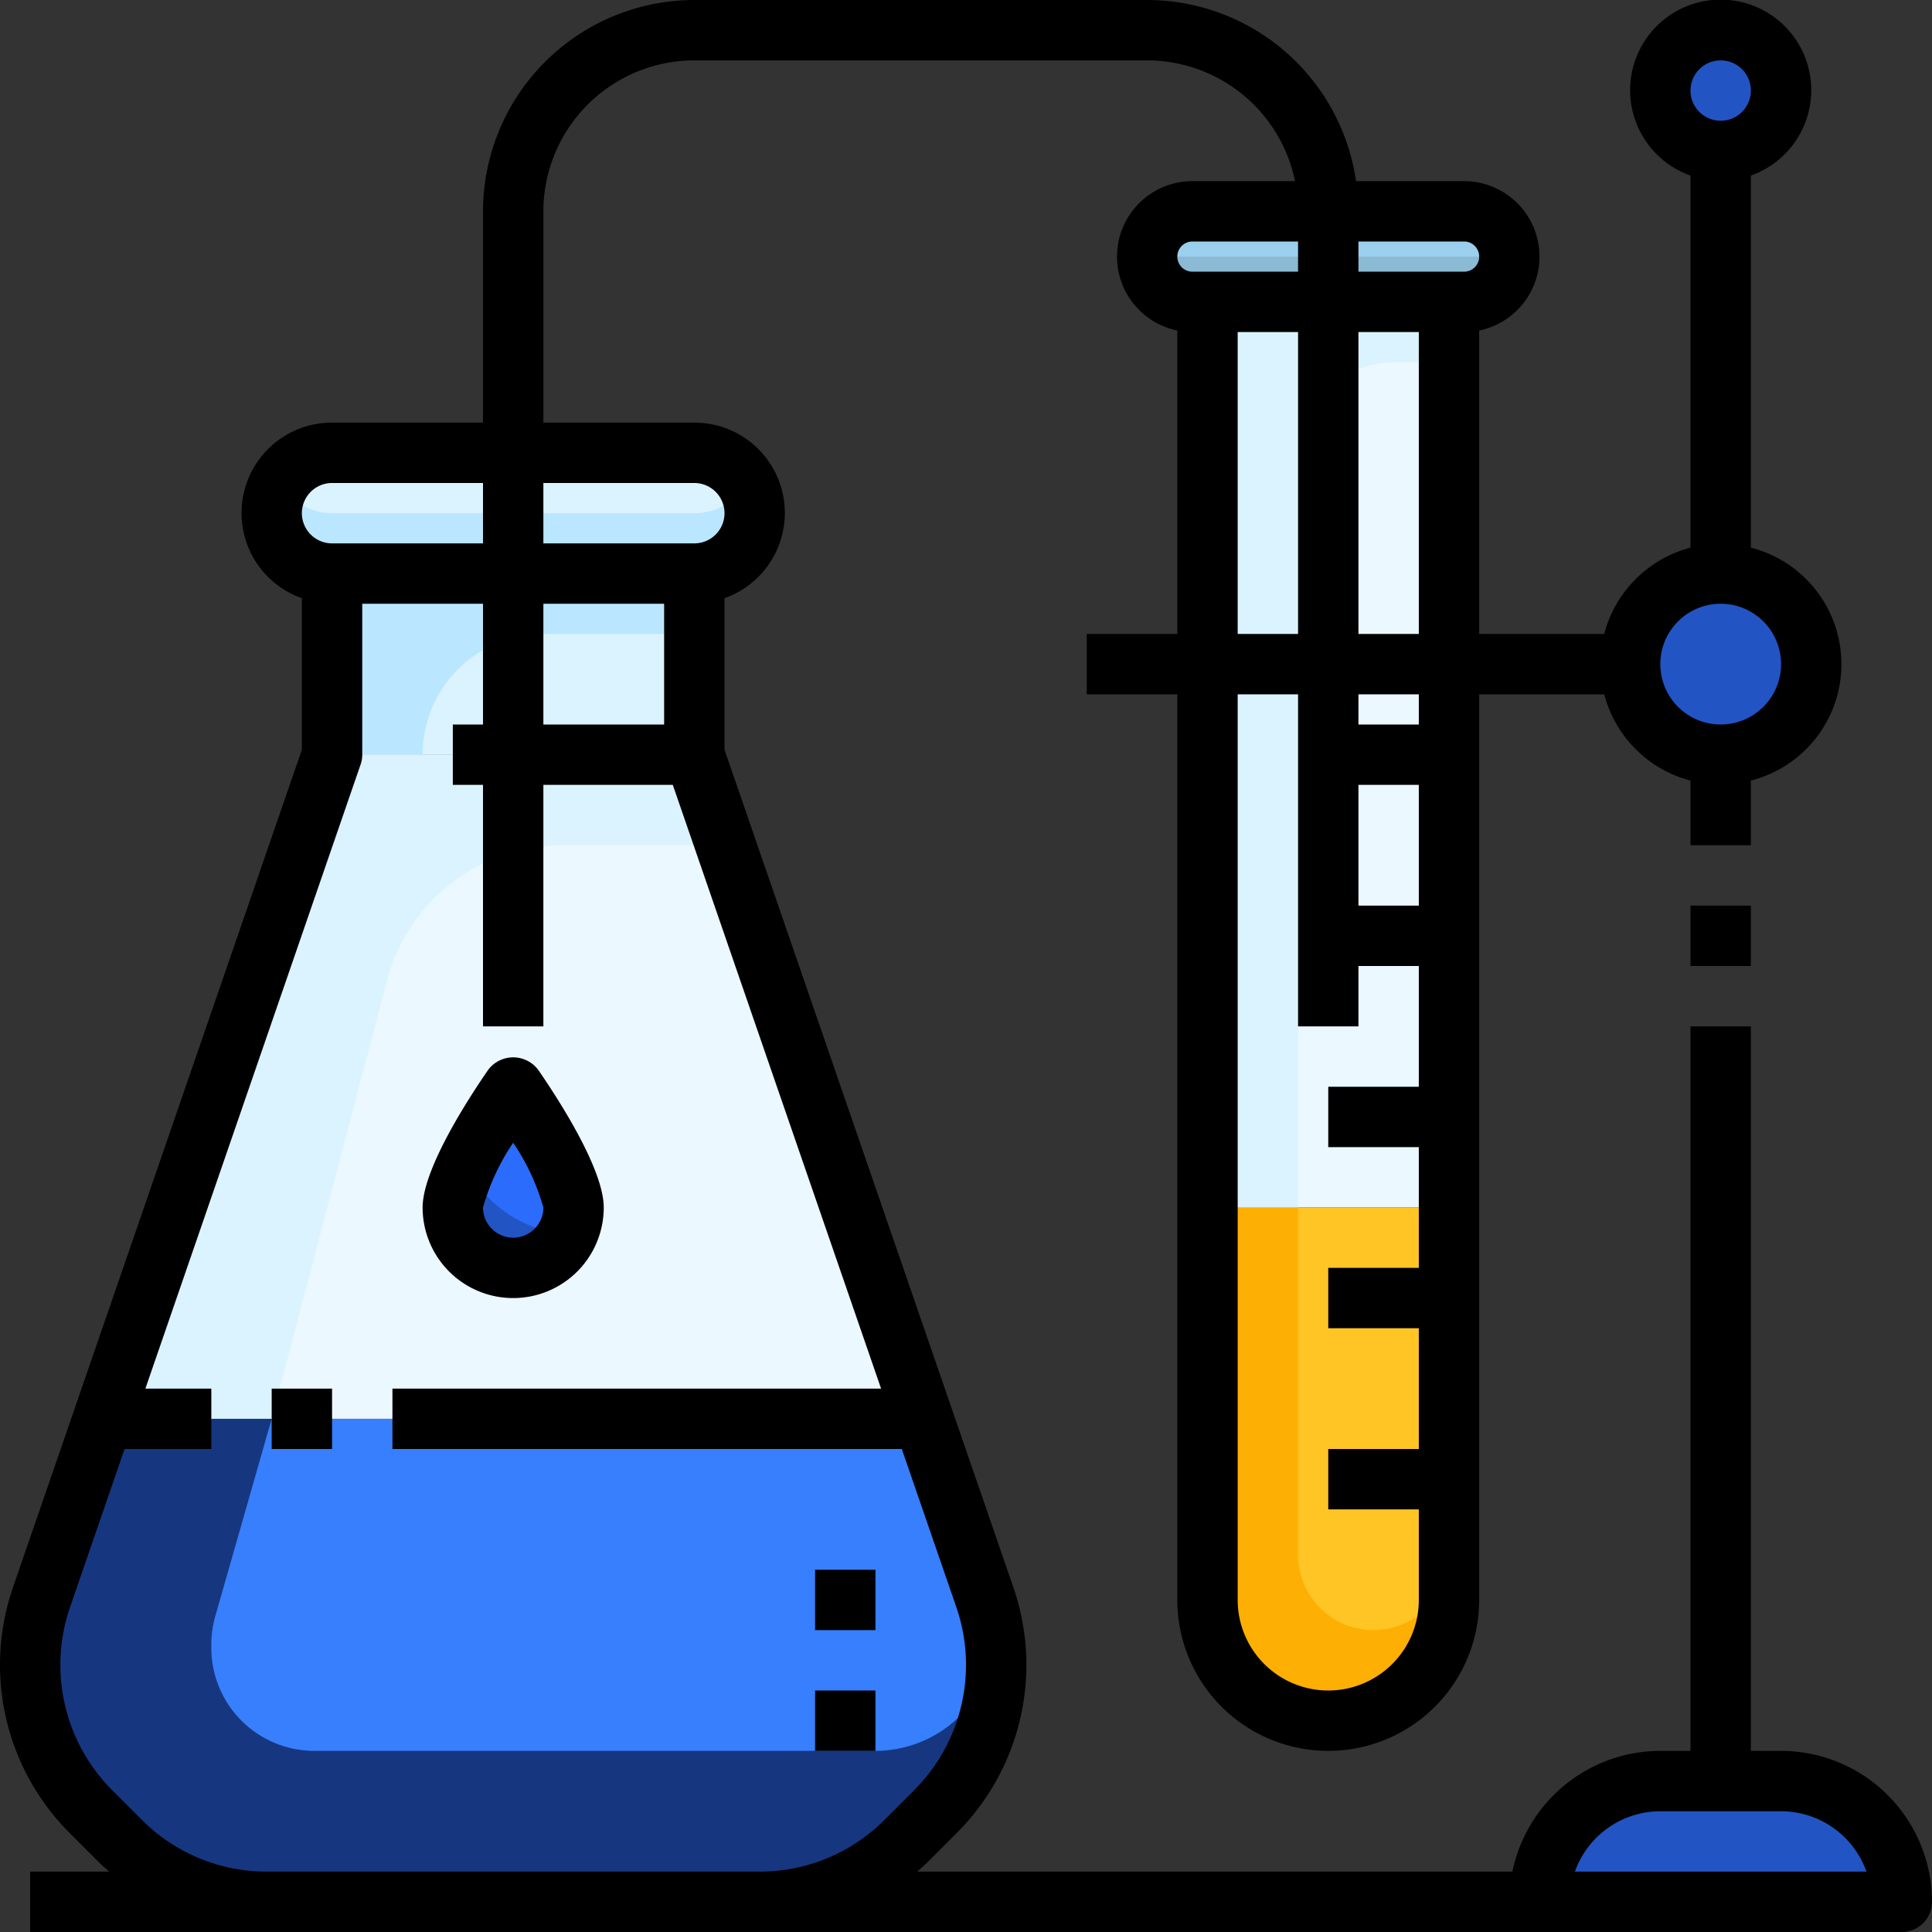 <?xml version="1.0" encoding="UTF-8"?> <svg xmlns="http://www.w3.org/2000/svg" viewBox="0 0 64 64"><rect x="0" y="0" width="64" height="64" fill="#333333" stroke="none"/><g id="_09-laboratory" data-name="09-laboratory"><path d="M48.5,7a1.5,1.5,0,0,1,0,3h-9a1.5,1.5,0,0,1,0-3Z" style="fill:#9ad0ed"></path><path d="M39.5,10h9A1.5,1.5,0,0,0,50,8.5H38A1.5,1.5,0,0,0,39.5,10Z" style="fill:#8abad4"></path><polygon points="40 10 40 17 40 40 48 40 48 17 48 10 40 10" style="fill:#ebf8ff"></polygon><path d="M40,40V53a4,4,0,1,0,8,0V40Z" style="fill:#fec524"></path><path d="M43,15.208A3.208,3.208,0,0,1,46.208,12H48V10H40V40h3V15.208Z" style="fill:#dbf3ff"></path><path d="M40,53a4,4,0,1,0,8,0V51.5a2.5,2.5,0,0,1-5,0V40H40Z" style="fill:#feaf03"></path><circle cx="57" cy="22" r="3" style="fill:#2254c4"></circle><circle cx="57" cy="3" r="2" style="fill:#2254c4"></circle><path d="M63,63H51a3.995,3.995,0,0,1,4-4h4A4,4,0,0,1,63,63Z" style="fill:#2254c4"></path><path d="M23,15a2.006,2.006,0,0,1,2,2,2.015,2.015,0,0,1-2,2H11a2.006,2.006,0,0,1-2-2,2.015,2.015,0,0,1,2-2Z" style="fill:#dbf3ff"></path><rect x="11" y="19" width="12" height="6" style="fill:#dbf3ff"></rect><polygon points="23 25 30.58 47 3.42 47 11 25 23 25" style="fill:#ebf8ff"></polygon><path d="M32.62,52.91a6.855,6.855,0,0,1-1.63,7.1l-.98.98A6.855,6.855,0,0,1,25.15,63H8.85a6.855,6.855,0,0,1-4.86-2.01l-.98-.98a6.855,6.855,0,0,1-1.63-7.1L3.42,47H30.58Z" style="fill:#377ffc"></path><path d="M24.41,16.41A1.955,1.955,0,0,1,23,17H11a2,2,0,0,1-1.721-1A1.963,1.963,0,0,0,9,17a2.006,2.006,0,0,0,2,2H23a1.984,1.984,0,0,0,1.721-3A1.938,1.938,0,0,1,24.41,16.41Z" style="fill:#bae7ff"></path><path d="M23,19H11v6h3a4,4,0,0,1,4-4h5Z" style="fill:#bae7ff"></path><path d="M18.625,28h5.409L23,25H11L3.42,47H9l3.823-14.527A6,6,0,0,1,18.625,28Z" style="fill:#dbf3ff"></path><path d="M29,58H10.414A3.414,3.414,0,0,1,7,54.586v-.108a3.421,3.421,0,0,1,.131-.938L9,47H3.42L1.38,52.91a6.855,6.855,0,0,0,1.63,7.1l.98.98A6.855,6.855,0,0,0,8.85,63h16.3a6.855,6.855,0,0,0,4.86-2.01l.98-.98A6.855,6.855,0,0,0,33,55.15c0-.209-.034-.416-.053-.624A3.987,3.987,0,0,1,29,58Z" style="fill:#163780"></path><path d="M19,40a2,2,0,0,1-4,0c0-1.1,2-4,2-4S19,38.9,19,40Z" style="fill:#2c6cfc"></path><path d="M15.432,38.651A3.688,3.688,0,0,0,15,40a1.995,1.995,0,0,0,3.778.9A4.2,4.2,0,0,1,15.432,38.651Z" style="fill:#2254c4"></path><rect x="9" y="46" width="2" height="2"></rect><rect x="27" y="52" width="2" height="2"></rect><rect x="27" y="56" width="2" height="2"></rect><rect x="56" y="30" width="2" height="2"></rect><path d="M59,58H58V34H56V58H55a5.009,5.009,0,0,0-4.9,4H30.383c.113-.1.229-.2.338-.307l.972-.972a7.876,7.876,0,0,0,1.877-8.136h0L24,24.833V19.816A2.993,2.993,0,0,0,23,14H18V7a5.006,5.006,0,0,1,5-5H38a5.009,5.009,0,0,1,4.9,4H39.5a2.5,2.5,0,0,0-.5,4.949V21H36v2h3V53a5,5,0,0,0,10,0V23h4.142A4,4,0,0,0,56,25.858V28h2V25.858a3.981,3.981,0,0,0,0-7.716V5.816a3,3,0,1,0-2,0V18.142A4,4,0,0,0,53.142,21H49V10.949A2.5,2.5,0,0,0,48.5,6H44.92A7,7,0,0,0,38,0H23a7.008,7.008,0,0,0-7,7v7H11a2.993,2.993,0,0,0-1,5.816v5.017L.43,52.585a7.876,7.876,0,0,0,1.877,8.136l.972.972c.109.109.225.206.338.307H1v2H63a1,1,0,0,0,1-1A5.006,5.006,0,0,0,59,58ZM57,2a1,1,0,1,1-1,1A1,1,0,0,1,57,2Zm0,18a2,2,0,1,1-2,2A2,2,0,0,1,57,20ZM39.5,8H43V9H39.5a.5.5,0,0,1,0-1ZM41,11h2V21H41Zm3,45a3,3,0,0,1-3-3V23h2V34h2V32h2v4H44v2h3v4H44v2h3v4H44v2h3v3A3,3,0,0,1,44,56Zm1-30h2v4H45Zm2-2H45V23h2Zm-2-3V11h2V21ZM49,8.5a.5.5,0,0,1-.5.5H45V8h3.5A.5.5,0,0,1,49,8.5ZM22,24H18V20h4Zm1-8a1,1,0,0,1,0,2H18V16ZM11,16h5v2H11a1,1,0,0,1,0-2ZM8.848,62a5.836,5.836,0,0,1-4.155-1.721l-.972-.972a5.875,5.875,0,0,1-1.4-6.07L4.127,48H7V46H4.816l7.129-20.674A1,1,0,0,0,12,25V20h4v4H15v2h1v8h2V26h4.287l6.9,20H13v2H29.873l1.806,5.237a5.875,5.875,0,0,1-1.4,6.07l-.972.972A5.836,5.836,0,0,1,25.152,62Zm43.323,0A3.006,3.006,0,0,1,55,60h4a3.006,3.006,0,0,1,2.829,2Z"></path><path d="M17,43a3,3,0,0,0,3-3c0-1.278-1.522-3.621-2.177-4.568a1.038,1.038,0,0,0-1.646,0C15.522,36.379,14,38.722,14,40A3,3,0,0,0,17,43Zm0-5.146A7.457,7.457,0,0,1,18,40a1,1,0,0,1-2,0A7.457,7.457,0,0,1,17,37.854Z"></path></g></svg> 